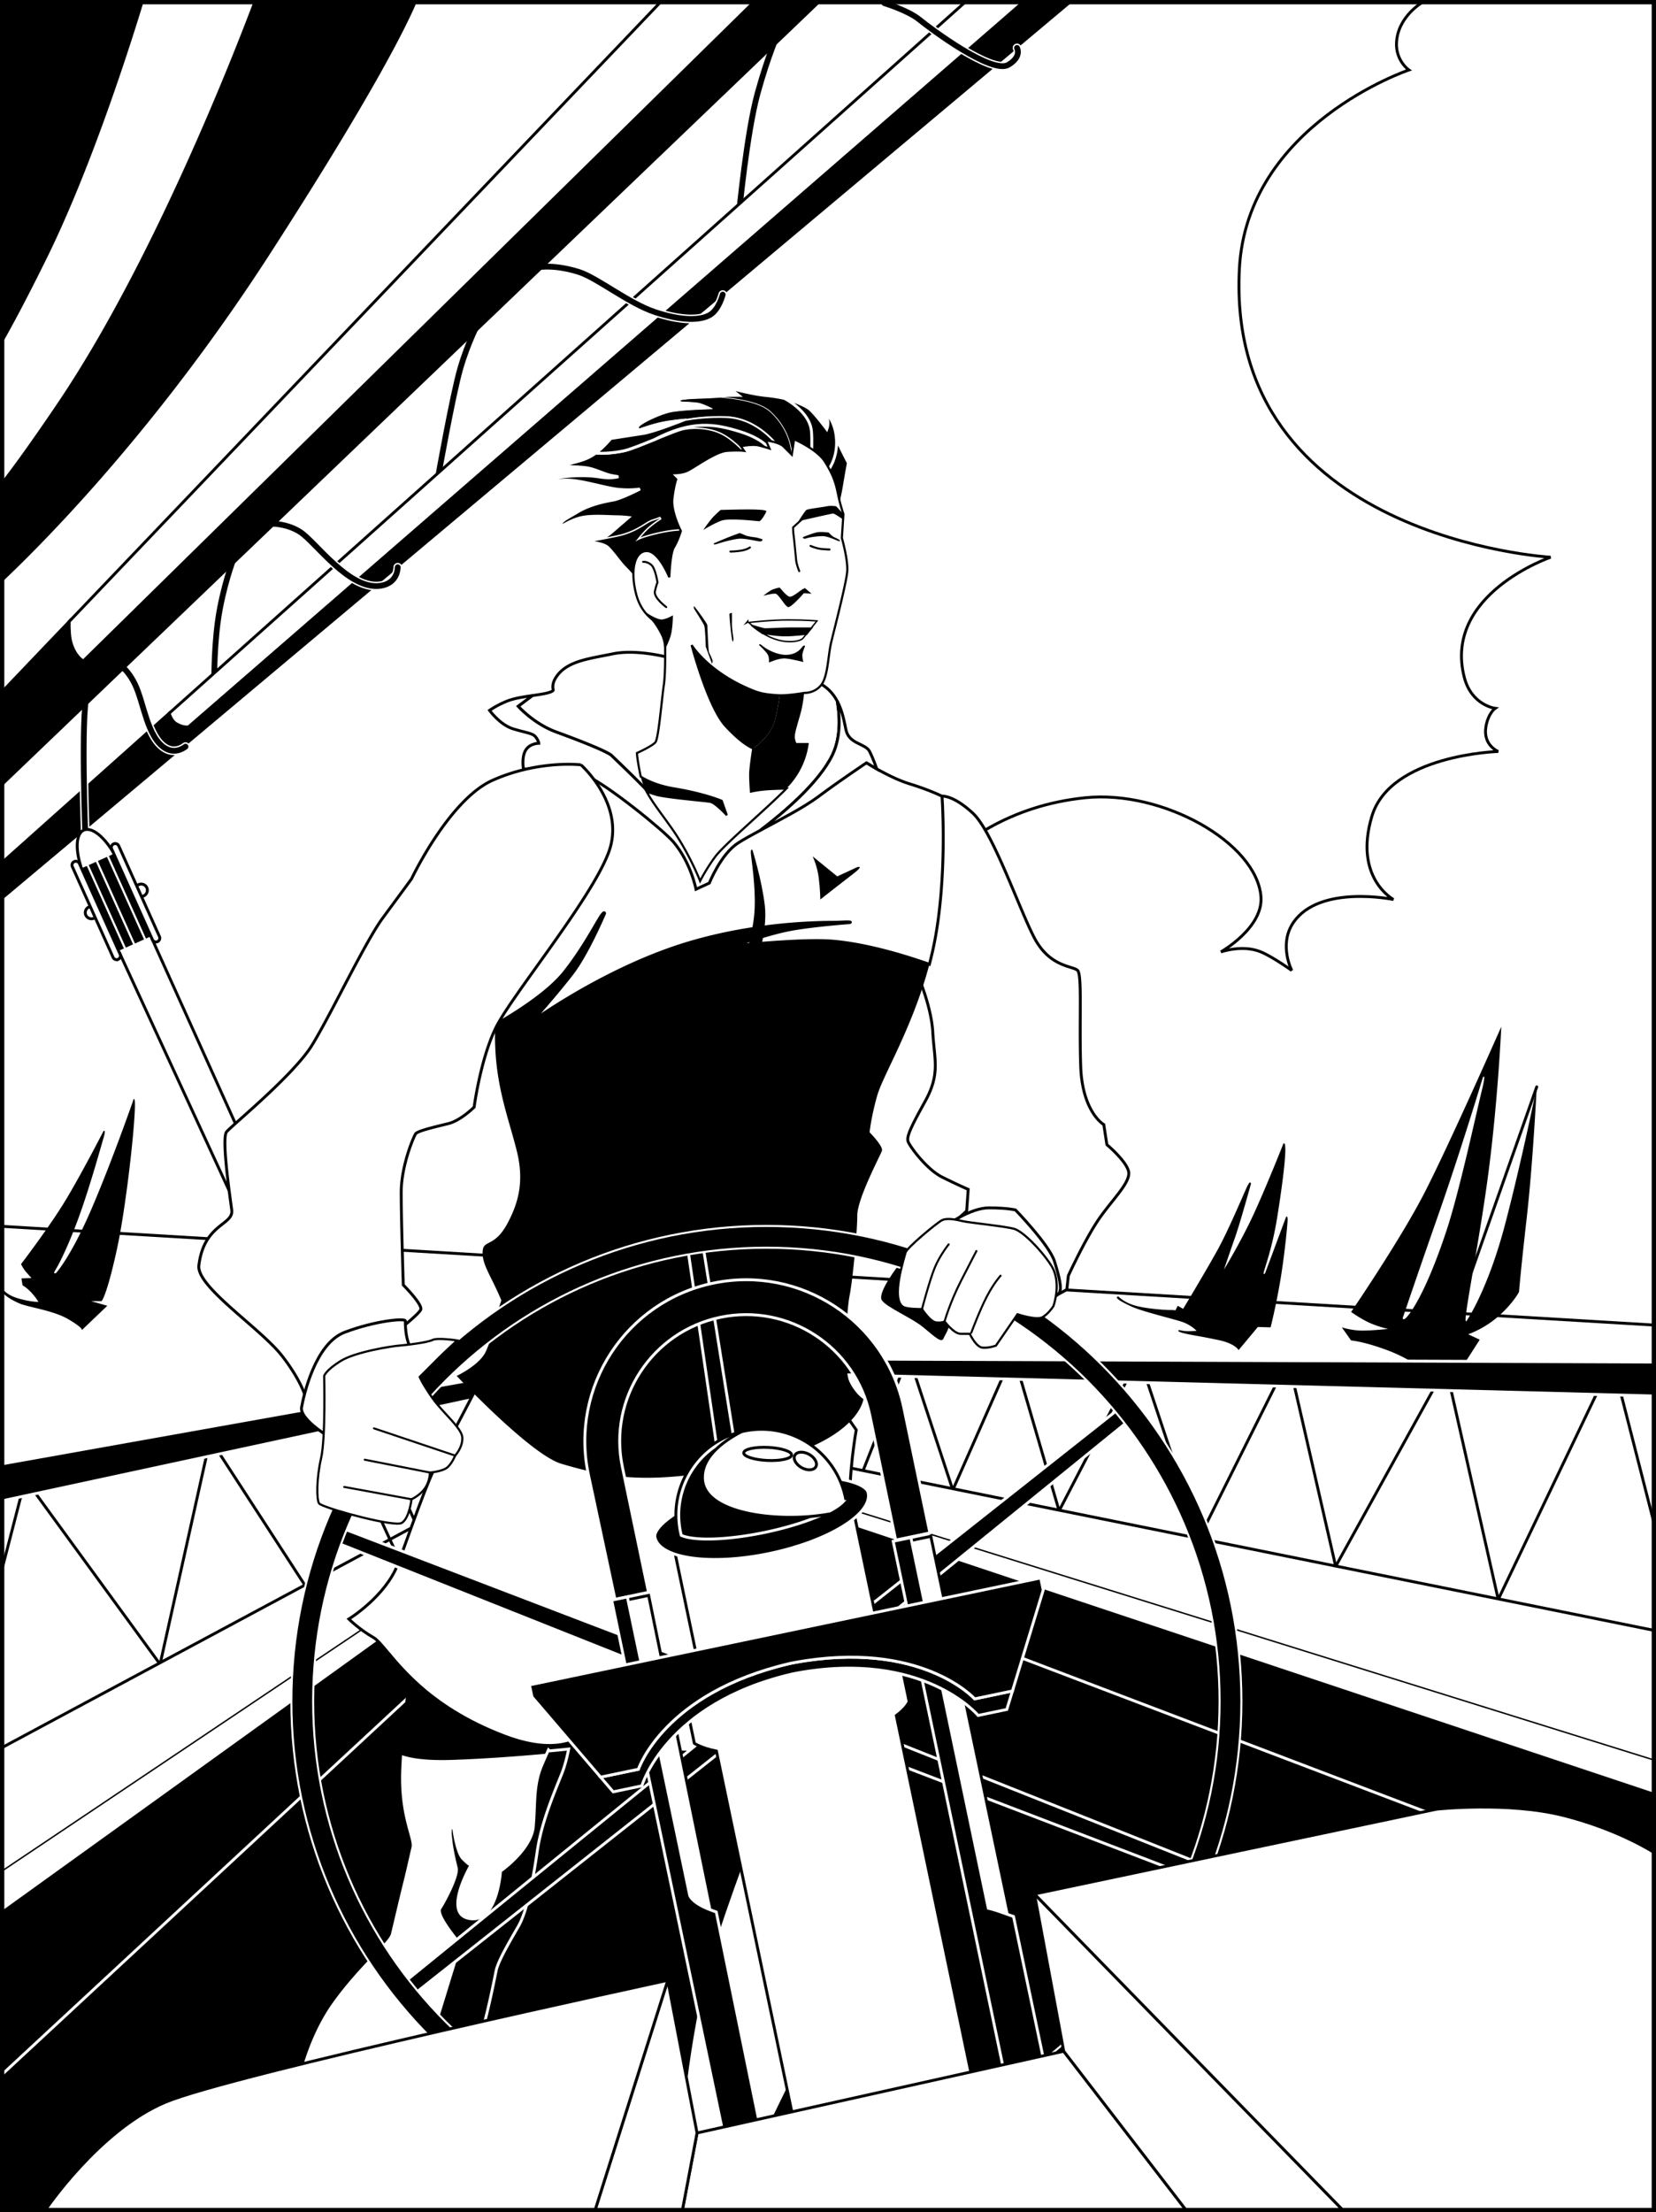 <svg xmlns="http://www.w3.org/2000/svg" width="574.645" height="767.113"><rect width="100%" height="100%" fill="#808080" stroke="none"/><path fill="#fff" d="M573.895 468.031V.75H.75v467.281h573.145"/><path fill="none" stroke="#000" stroke-linecap="round" stroke-width="2" d="M256.488 73.637s2.676-27.801 6.418-41.344c3.742-13.543 7.13-20.852 7.13-20.852M152.055 165.242s4.992-28.16 7.664-37.426c2.672-9.27 6.594-16.574 6.594-16.574m-91.961 124.93s-.176-13.902 1.96-25.129c2.141-11.227 5.348-18.89 5.348-18.89"/><path d="M355.023.75 65.441 252.031s-1.601 0-4.277-1.066c-1.203-.485-1.973-2.055-2.453-3.63L.75 299.083v12.297L371.262.75h-16.239"/><path fill="none" stroke="#000" d="M355.023.75 65.441 252.031s-1.601 0-4.277-1.066c-1.203-.485-1.973-2.055-2.453-3.63L.75 299.083v12.297L371.262.75Zm0 0"/><path fill="#fff" d="M61.164 250.965c2.586 1.512 4.277 1.066 4.277 1.066L355.023.75h-20.117L58.711 247.336c.48 1.574 1.332 2.973 2.453 3.629"/><path fill="none" stroke="#000" d="M61.164 250.965c2.586 1.512 4.277 1.066 4.277 1.066L355.023.75h-20.117L58.711 247.336c.48 1.574 1.332 2.973 2.453 3.629zm0 0"/><path fill="none" stroke="#fff" stroke-linecap="round" stroke-width="3" d="M29.621 289.992s-1.605-41.699.535-49.187c2.137-7.485 9.621-11.227 9.621-11.227s3.743 1.07 6.953 7.485c3.208 6.414 4.278 18.71 10.692 22.457 3.723 2.171 6.95-.625 6.95-.625"/><path fill="none" stroke="#000" stroke-linecap="round" stroke-width="2" d="M29.621 289.992s-1.605-41.699.535-49.187c2.137-7.485 9.621-11.227 9.621-11.227s3.743 1.07 6.953 7.485c3.208 6.414 4.278 18.71 10.692 22.457 3.723 2.171 6.95-.625 6.95-.625"/><path fill="none" stroke="#fff" stroke-linecap="round" stroke-width="3" d="M306.887 1.621s8.234 1.977 12.156 5.184c3.922 3.21 25.18 19.035 30.832 15.683 4.813-2.851 3.031-5.879 3.031-5.879"/><path fill="none" stroke="#000" stroke-linecap="round" stroke-width="2" d="M306.902 1.11s8.22 2.488 12.141 5.695c3.922 3.21 25.18 19.035 30.832 15.683 4.812-2.851 3.031-5.879 3.031-5.879"/><path fill="none" stroke="#fff" stroke-linecap="round" stroke-width="3" d="M250.79 102.152s-1.267 5.047-4.278 6.95c-3.387 2.14-10.16 2.14-19.25-.891-9.09-3.027-20.086-11.918-26.375-13.898-9.625-3.032-15.328-1.426-15.328-1.426"/><path fill="none" stroke="#000" stroke-linecap="round" stroke-width="2" d="M250.79 102.152s-1.267 5.047-4.278 6.95c-3.387 2.14-10.16 2.14-19.25-.891-9.09-3.027-20.086-11.918-26.375-13.898-9.625-3.032-15.328-1.426-15.328-1.426"/><path fill="none" stroke="#fff" stroke-linecap="round" stroke-width="3" d="M91.906 181.594s6.684-.668 12.164 2.804c5.48 3.477 17.11 20.454 28.07 18.715 6.02-.957 5.88-6.418 5.88-6.418"/><path fill="none" stroke="#000" stroke-linecap="round" stroke-width="2" d="M91.906 181.594s6.684-.668 12.164 2.804c5.48 3.477 17.11 20.454 28.07 18.715 6.02-.957 5.88-6.418 5.88-6.418"/><path fill="#fff" d="M49.785.75A861.837 861.837 0 0 1 38.2 35.938C32.141 53.055 24.492 72.792 16.254 89.5 9.454 103.293 4.398 112.723.75 119.117v47.68c4.086-5.25 10.184-13.64 19.246-27.04 12.66-18.726 24.61-40.898 34.91-62.14C71.422 43.567 83.703 11.926 87.914.75H49.785m94.793 0c-3.625 8.555-15.164 31.934-50.8 87.145a668.547 668.547 0 0 1-13.895 20.683C45.87 157.25 13.969 189.32.75 201.793v42.754l116.902-119.254L224.52 16.27 239.305.75h-94.727"/><path d="M33.344.75H.75v118.367c3.648-6.394 8.703-15.824 15.504-29.617 8.238-16.707 15.887-36.445 21.945-53.563A861.837 861.837 0 0 0 49.785.75H33.344m54.57 0c-4.21 11.176-16.492 42.816-33.008 76.867-10.3 21.242-22.25 43.414-34.91 62.14-9.062 13.4-15.16 21.79-19.246 27.04v34.996c13.219-12.473 45.121-44.543 79.133-93.215a668.547 668.547 0 0 0 13.894-20.683C129.414 32.684 140.953 9.305 144.578.75H87.914m173.633 0L28.907 229.223s-2.852-1.426-4.278-6.418c-.527-1.848-.664-4.575-.625-7.278L.75 239.867v32.082L284.07.75h-22.523"/><path fill="none" stroke="#000" d="M261.547.75 28.907 229.223s-2.852-1.426-4.278-6.418c-.527-1.848-.664-4.575-.625-7.278L.75 239.867v32.082L284.07.75Zm0 0"/><path fill="#fff" d="M24.629 222.805c1.426 4.992 4.277 6.418 4.277 6.418L261.546.75H229.18L24.004 215.527c-.04 2.703.098 5.43.625 7.278"/><path fill="none" stroke="#000" d="M24.629 222.805c1.426 4.992 4.277 6.418 4.277 6.418L261.546.75H229.18L24.004 215.527c-.04 2.703.098 5.43.625 7.278zm0 0"/><path fill="#fff" d="M41.582 315.387c3.195-1.453 2.977-8.793-.484-16.395-3.457-7.597-8.852-12.586-12.043-11.129-3.196 1.453-2.977 8.793.484 16.395 3.457 7.601 8.852 12.582 12.043 11.129"/><path fill="none" stroke="#000" d="M41.582 315.387c3.195-1.453 2.977-8.793-.484-16.395-3.457-7.597-8.852-12.586-12.043-11.129-3.196 1.453-2.977 8.793.484 16.395 3.457 7.601 8.852 12.582 12.043 11.129zm0 0"/><path fill="#fff" d="M493.695.75s-8.55 4.809-9.086 13.898c-.379 6.407 4.278 9.625 4.278 9.625s-56.239 18.899-58.813 68.97c-4.812 93.562 107.996 99.98 107.996 99.98s-37.422 12.832-29.937 41.699c2.508 9.672 10.691 10.695 10.691 10.695s-2.422 1.7-3.207 6.414c-1.07 6.418 4.278 8.555 4.278 8.555s-37.426 1.07-43.84 22.457c-6.418 21.387 7.484 28.871 7.484 28.871s-25.664-5.348-34.754 8.02c-5.172 7.605-.535 16.574-.535 16.574s-6.625-4.723-10.691-6.418c-6.414-2.672-13.903 0-13.903 0s14.832-8.383 13.903-19.246c-1.606-18.711-34.164-36.95-60.95-34.219-52.398 5.348-70.578 51.328-70.578 51.328l-44.906 140.078h312.77V.75h-80.2"/><path fill="none" stroke="#000" d="M493.695.75s-8.55 4.809-9.086 13.898c-.379 6.407 4.278 9.625 4.278 9.625s-56.239 18.899-58.813 68.97c-4.812 93.562 107.996 99.98 107.996 99.98s-37.422 12.832-29.937 41.699c2.508 9.672 10.691 10.695 10.691 10.695s-2.422 1.7-3.207 6.414c-1.07 6.418 4.278 8.555 4.278 8.555s-37.426 1.07-43.84 22.457c-6.418 21.387 7.484 28.871 7.484 28.871s-25.664-5.348-34.754 8.02c-5.172 7.605-.535 16.574-.535 16.574s-6.625-4.723-10.691-6.418c-6.414-2.672-13.903 0-13.903 0s14.832-8.383 13.903-19.246c-1.606-18.711-34.164-36.95-60.95-34.219-52.398 5.348-70.578 51.328-70.578 51.328l-44.906 140.078h312.77V.75Zm0 0"/><path fill="#fff" d="m.75 425.258 573.145 34.219v168.949H.75V425.258"/><path fill="none" stroke="#000" d="m.75 425.258 573.145 34.219v168.949H.75Zm0 0"/><path d="M7.297 438.355s10.027-13.097 15.64-22.453c5.614-9.355 12.965-23.66 12.965-23.66s.996-.949.043 2.29c-1.507 5.136-5.3 18.78-9.132 28.988-3.551 9.472-6.426 15.02-7.653 16.98-.953 1.523.3.934.3.934s5.216-5.618 12.567-22.86c7.352-17.242 14.301-37.293 14.301-37.293s.488-1.054.488 1.809c0 7.96-3.168 35.957-6.234 50.055-3.61 16.574-5.348 18.042-5.348 18.042h-3.609l5.613 1.606-8.82 8.422s.535-.668-4.68-3.742c-5.21-3.078-13.957-4.176-16.972-5.485C1.82 449.852.75 447.98.75 447.98v-1.335s.934 2.136 5.21 3.472c4.278 1.34 7.353 1.34 7.353 1.34s-.668-1.34-2.407-3.207c-1.734-1.871-3.074-2.54-3.074-2.54l-.398-2.405 3.472-.133s-1.203-1.34-2.004-2.277c-.8-.934-1.605-2.54-1.605-2.54m403.262 15.505s7.753-12.829 12.027-20.583c3.355-6.074 7.96-16.867 9.887-21.195 1.527-3.434 1.609-1.527 1.609-1.527s-3.742 13.5-5.344 18.047a1291.829 1291.829 0 0 0-4.011 11.625s6.015-9.754 10.691-20.047c4.68-10.293 9.894-23.528 9.894-23.528s.704-1.168.704 2.078c0 4.442-1.43 14.793-2.844 23.586-1.445 8.989-3.64 15.52-4.402 17.993-.766 2.48.261 1.125.261 1.125l7.215-19.383s.723-1.004.531 1.664c-.27 3.765-1.28 13.21-2.535 20.523-1.605 9.36-3.34 16.04-3.34 16.04l-4.414-.133-6.68 8.02s-1.203-2.274-6.953-3.478c-5.746-1.203-6.562-1.257-9.757-1.87-5.993-1.145-3.875-1.602-3.875-1.602s1.468.398 3.074.398c1.605 0 2.941-.133 2.941-.133s-1.875-2.003-4.949-3.074c-3.074-1.066-13.656-3.531-17.64-5.347-7.477-3.407-4.544-3.473-4.544-3.473s2.004 2.137 6.012 3.207c4.012 1.066 10.16 1.473 11.899 1.473 1.734 0 1.87.129 1.87.129l.802-1.602 1.87 1.066"/><path fill="none" stroke="#000" stroke-linecap="round" d="m533.262 376.875-24.328 68.969"/><path d="M497.707 477.387s-7.484-5.88-16.043-9.09c-8.55-3.207-12.828-3.477-12.828-3.477l-3.211-4.543s2.406.805 5.617 1.07c3.207.266 10.422-.534 10.422-.534s-2.672-.536-5.879-1.872c-3.207-1.336-6.95-4.007-6.95-4.007s16.845-24.594 25.395-41.168c8.555-16.579 26.73-57.743 26.73-57.743s-1.065 24.059-4.273 49.188c-2.937 22.996-8.113 48.172-8.113 52.262 0 1.527.625.132.625.132s7.219-10.695 13.102-33.148c5.883-22.453 10.96-47.582 10.96-47.582s-1.34 26.73-3.476 45.441c-2.137 18.715-2.672 25.664-2.672 25.664s-1.875 3.743-6.953 8.286c-5.078 4.546-10.691 6.418-10.691 6.418l4.011 1.87-6.687 10.426zm-9.73-20.485c1.828-1.828 7.246-9.793 14.007-30.304 4.414-13.395 9.907-38.926 12.313-48.848 1.527-6.293.25-4.082.25-4.082s-7.754 25.66-14.969 46.242a4093.798 4093.798 0 0 0-12.832 37.16s.086.977 1.23-.168"/><path fill="none" stroke="#000" d="m297.48 515.082 16.04-40.637h3.21l13.899 42.239 18.18-41.168 4.273-1.07 14.438 49.452 25.128-48.382h4.278l19.246 57.742 27.805-55.606 4.273-1.066 15.238 66.562 35.02-63.355 4.277-1.07 17.11 75.922 35.289-73.786 6.414-1.066 12.297 48.117M.75 543.95l8.02-31.009 46.78 64.16 17.376-78.058 33.148 51.059 25.664-61.754"/><path d="m.75 634.844 185.523-115.489h106.93l280.692 81.27v165.738H.75v-131.52"/><path fill="none" stroke="#fff" d="m.75 634.844 185.523-115.489h106.93l280.692 81.27v165.738H.75Zm0 0"/><path fill="#fff" d="M170.234 515.082.75 605.972v43.09l169.484-113.64v-20.34"/><path fill="none" stroke="#000" d="M170.234 515.082.75 605.972v43.09l169.484-113.64Zm0 0"/><path d="M.75 719.316 170.234 562.13v-22.117L.75 661.922v57.394"/><path fill="none" stroke="#fff" d="M.75 719.316 170.234 562.13v-22.117L.75 661.922Zm0 0"/><path fill="#fff" d="M.75 649.063v12.859l169.484-121.91v-4.59L.75 649.062"/><path d="m281.441 547.156 292.454 111.207v-37.246l-288.836-96.273-3.618 22.312"/><path fill="none" stroke="#fff" d="m281.441 547.156 292.454 111.207v-37.246l-288.836-96.273Zm0 0"/><path fill="#fff" d="m573.895 565.336-286.04-57.742-2.125 13.101 288.165 89.86v-45.22"/><path fill="none" stroke="#000" d="m573.895 565.336-286.04-57.742-2.125 13.101 288.165 89.86zm0 0"/><path fill="#fff" d="m285.73 520.695-.671 4.149 288.836 96.273v-10.562l-288.165-89.86"/><path d="m286.785 471.238 287.11 1.07v11.762l-286.04-7.484-1.07-5.348"/><path fill="none" stroke="#fff" d="m286.785 471.238 287.11 1.07v11.762l-286.04-7.484zm0 0"/><path d="m.75 507.594 173.762-31.008V483L.75 520.426v-12.832"/><path fill="none" stroke="#fff" d="m.75 507.594 173.762-31.008V483L.75 520.426Zm0 0"/><path fill="none" stroke="#000" d="m40.527 328.336 108.32 234.86m1.071-22.454L51.73 323.27"/><path fill="#fff" d="M49.871 310.652a2.139 2.139 0 1 0-1.754-3.902l-17.308 7.781a2.14 2.14 0 0 0 1.753 3.903l17.31-7.782"/><path fill="none" stroke="#000" d="M49.871 310.652a2.139 2.139 0 1 0-1.754-3.902l-17.308 7.781a2.14 2.14 0 0 0 1.753 3.903zm0 0"/><path d="m28.145 300.781 13.152 29.262 2.191-.988-13.152-29.258-2.191.984"/><path fill="none" stroke="#fff" stroke-width=".7" d="m28.145 300.781 13.152 29.262 2.191-.988-13.152-29.258zm0 0"/><path d="m39.36 295.742-2.07.93 13.148 29.262 2.074-.934-13.153-29.258"/><path fill="none" stroke="#fff" stroke-width=".7" d="m39.36 295.742-2.07.93 13.148 29.262 2.074-.934Zm0 0"/><path d="m30.336 299.797 13.152 29.258 3.172-1.422-13.152-29.258-3.172 1.422"/><path fill="none" stroke="#fff" stroke-width=".7" d="m30.336 299.797 13.152 29.258 3.172-1.422-13.152-29.258Zm0 0"/><path d="m37.29 296.672-3.782 1.703 13.152 29.258 3.778-1.7-13.149-29.261"/><path fill="none" stroke="#fff" stroke-width=".7" d="m37.29 296.672-3.782 1.703 13.152 29.258 3.778-1.7zm0 0"/><path fill="#fff" d="M41.008 332.66c.672-.3.972-1.09.672-1.765L27.54 299.44a1.34 1.34 0 0 0-1.767-.671 1.338 1.338 0 0 0-.671 1.765l14.14 31.457a1.333 1.333 0 0 0 1.766.668"/><path fill="none" stroke="#000" d="M41.008 332.66c.672-.3.972-1.09.672-1.765L27.54 299.44a1.34 1.34 0 0 0-1.767-.671 1.338 1.338 0 0 0-.671 1.765l14.14 31.457a1.333 1.333 0 0 0 1.766.668zm0 0"/><path fill="#fff" d="M54.664 326.523c.672-.3.973-1.093.668-1.765l-14.137-31.453a1.336 1.336 0 1 0-2.438 1.098l14.138 31.452a1.337 1.337 0 0 0 1.77.668"/><path fill="none" stroke="#000" d="M54.664 326.523c.672-.3.973-1.093.668-1.765l-14.137-31.453a1.336 1.336 0 1 0-2.438 1.098l14.138 31.452a1.337 1.337 0 0 0 1.77.668zm0 0"/><path d="M156.688 609.89c14.878-.48 31.035-1.925 40.015-2.824 1.02-4.976 1.332-9.293 1.332-9.293L142.43 574.25s-2.282 18.27-3.274 33.863c3.16 1.168 8.496 2.07 17.531 1.778"/><path fill="#fff" d="M153.125 661.93c1.426-2.137 6.414-11.407 5.703-14.258-.715-2.852-1.426-6.059-1.781-8.91-.36-2.852 0-3.918 0-3.918s1.066 7.84 3.207 9.976c2.137 2.14 2.496 2.14 2.496 2.14s-10.34 17.821.71 18.892c9.638.933 10.692-16.75 10.692-16.75s10.696-7.489 11.407-15.684c.714-8.2 0-14.262 2.851-21.031a223.66 223.66 0 0 1 2.074-4.727c-9.207.848-21.906 1.848-33.796 2.23-9.036.294-14.372-.609-17.532-1.777a286.477 286.477 0 0 0-.289 5.344c-.715 16.395 4.278 24.234 3.563 27.09-.711 2.848-1.426 6.414-2.848 12.113-1.43 5.703-3.566 14.973-4.277 17.824-.715 2.852-10.696 10.692-19.965 23.528-9.266 12.828-12.117 28.511-12.117 28.511s26.3-4.332 44.859-8.918l12.172-39.554s-8.555-9.985-7.129-12.121"/><path fill="none" stroke="#000" stroke-width=".75" d="M153.125 661.93c1.426-2.137 6.414-11.407 5.703-14.258-.715-2.852-1.426-6.059-1.781-8.91-.36-2.852 0-3.918 0-3.918s1.066 7.84 3.207 9.976c2.137 2.14 2.496 2.14 2.496 2.14s-10.34 17.821.71 18.892c9.638.933 10.692-16.75 10.692-16.75s10.696-7.489 11.407-15.684c.714-8.2 0-14.262 2.851-21.031a217.31 217.31 0 0 1 2.074-4.727c-9.207.848-21.906 1.848-33.796 2.23-9.036.294-14.372-.609-17.532-1.777a286.563 286.563 0 0 0-.289 5.344c-.715 16.395 4.278 24.234 3.563 27.09-.711 2.848-1.426 6.414-2.848 12.113-1.43 5.703-3.566 14.973-4.277 17.824-.715 2.852-10.696 10.692-19.965 23.528-9.266 12.828-12.117 28.511-12.117 28.511s26.3-4.332 44.859-8.918l12.172-39.554s-8.555-9.985-7.129-12.121zm0 0"/><path fill="none" stroke="#fff" stroke-width="2" d="M165.957 706.84c2.137-5.703 4.988-19.957 5.703-23.524.711-3.562 4.988-10.691 7.84-15.683 2.852-4.992 4.992-15.684 6.418-25.66 1.422-9.985 5.703-19.961 8.555-27.09.976-2.445 1.695-5.219 2.23-7.817-1.805.184-3.906.383-6.219.594a217.31 217.31 0 0 0-2.074 4.727c-2.851 6.77-2.137 12.832-2.851 21.031-.711 8.195-11.407 15.684-11.407 15.684s-1.054 17.683-10.691 16.75c-11.05-1.07-.711-18.891-.711-18.891s-.36 0-2.496-2.14c-2.14-2.137-3.207-9.977-3.207-9.977s-.313-1.942-.313 1.113c0 0 .211 2 .313 2.805.355 2.851 1.066 6.058 1.781 8.91.711 2.851-4.277 12.121-5.703 14.258-1.426 2.136 7.129 12.12 7.129 12.12l-12.172 39.555c9.61-2.375 17.145-4.82 17.875-6.765zm0 0"/><path d="M165.957 706.84c2.137-5.703 4.988-19.957 5.703-23.524.711-3.562 4.988-10.691 7.84-15.683 2.852-4.992 4.992-15.684 6.418-25.66 1.422-9.985 5.703-19.961 8.555-27.09.976-2.446 1.695-5.219 2.23-7.817-1.805.184-3.906.383-6.219.594a217.265 217.265 0 0 0-2.074 4.727c-2.851 6.77-2.137 12.832-2.851 21.031-.711 8.195-11.407 15.684-11.407 15.684s-1.054 17.683-10.691 16.75c-11.05-1.07-.711-18.891-.711-18.891s-.36 0-2.496-2.14c-2.14-2.137-3.207-9.977-3.207-9.977s-.313-1.942-.313 1.113c0 0 .211 2 .313 2.805.355 2.851 1.066 6.058 1.781 8.91.711 2.851-4.277 12.121-5.703 14.258-1.426 2.136 7.129 12.12 7.129 12.12l-12.172 39.555c9.61-2.375 17.145-4.82 17.875-6.765"/><path fill="#fff" d="M294.984 524.348c-.71-12.832 2.137-28.516 2.137-28.516l-4.988-7.125-101.153-8.05-24.312-1.934s-9.98 19.25-14.258 27.09c-4.273 7.84-9.98 24.953-14.258 36.359-4.273 11.402-17.105 19.246-17.105 19.246s3.562 3.562 8.555 6.414c.722.414 1.527 1.184 2.46 2.215 5.512 6.082 15.739 21.644 43.16 32.004 21.184 8.004 28.516-1.426 28.516-1.426l14.969 6.414s.715 0 26.379.715c25.66.71 56.316-12.117 56.316-12.117s-5.703-58.457-6.418-71.29"/><path fill="none" stroke="#000" d="M294.984 524.348c-.71-12.832 2.137-28.516 2.137-28.516l-4.988-7.125-101.153-8.05-24.312-1.934s-9.98 19.25-14.258 27.09c-4.273 7.84-9.98 24.953-14.258 36.359-4.273 11.402-17.105 19.246-17.105 19.246s3.562 3.562 8.555 6.414c.722.414 1.527 1.184 2.46 2.215 5.512 6.082 15.739 21.644 43.16 32.004 21.184 8.004 28.516-1.426 28.516-1.426l14.969 6.414s.715 0 26.379.715c25.66.71 56.316-12.117 56.316-12.117s-5.703-58.457-6.418-71.29zm0 0"/><path fill="#fff" d="M391.578 406.012c-1.066-3.742-7.484-9.09-7.484-9.09l-1.07-6.95s-7.485-4.277-8.02-20.316c-.531-16.039.535-31.547-1.067-33.148-.355-.356-1.023-.606-1.902-.887-2.578-.828-7-1.953-10.808-6.824a23.56 23.56 0 0 1-2.262-3.516c-5.348-10.16-14.434-36.89-21.387-43.308-6.95-6.414-10.691-5.88-10.691-5.88l-3.817 25.368-5.273 35.047s5.348 11.762 5.883 21.387c.53 9.62 2.672 14.433-2.676 24.058-5.348 9.621-6.418 12.297-5.883 13.899.535 1.605 6.418 9.625 11.766 12.296 5.347 2.672 9.09 4.282 9.09 4.282l-.536 7.48-5.882 5.348.75.543 34.003 24.586 5.883-3.207.532-4.813s5.882-12.832 10.691-19.781c4.816-6.95 11.23-12.832 10.16-16.574"/><path fill="none" stroke="#000" d="M391.578 406.012c-1.066-3.742-7.484-9.09-7.484-9.09l-1.07-6.95s-7.485-4.277-8.02-20.316c-.531-16.039.535-31.547-1.067-33.148-.355-.356-1.023-.606-1.902-.887-2.578-.828-7-1.953-10.808-6.824a23.56 23.56 0 0 1-2.262-3.516c-5.348-10.16-14.434-36.89-21.387-43.308-6.95-6.414-10.691-5.88-10.691-5.88l-3.817 25.368-5.273 35.047s5.348 11.762 5.883 21.387c.53 9.62 2.672 14.433-2.676 24.058-5.348 9.621-6.418 12.297-5.883 13.899.535 1.605 6.418 9.625 11.766 12.296 5.347 2.672 9.09 4.282 9.09 4.282l-.536 7.48-5.882 5.348.75.543 34.003 24.586 5.883-3.207.532-4.813s5.882-12.832 10.691-19.781c4.816-6.95 11.23-12.832 10.16-16.574zm0 0"/><path fill="#fff" d="M328.488 424.902s8.2-6.058 14.617-6.058c6.415 0 9.266.715 9.266.715s11.766 12.117 13.543 17.82c1.781 5.703 2.496 9.266 1.781 10.691-.71 1.426-3.382 2.317-3.382 2.317l-35.825-25.485"/><path fill="none" stroke="#000" d="M328.488 424.902s8.2-6.058 14.617-6.058c6.415 0 9.266.715 9.266.715s11.766 12.117 13.543 17.82c1.781 5.703 2.496 9.266 1.781 10.691-.71 1.426-3.382 2.317-3.382 2.317zm0 0"/><path d="M310.52 365.965c3.882-8.281 8.69-19.106 11.98-31.578a201.134 201.134 0 0 0-9.438-3.07 1.37 1.37 0 0 1-.117-.032c-.8-.238-1.62-.476-2.457-.71-.125-.032-.246-.067-.37-.102-1.794-.5-3.645-.985-5.54-1.442a30.571 30.571 0 0 0-.582-.136c-.742-.176-1.484-.344-2.234-.508a126.103 126.103 0 0 0-3.473-.715c-.027-.004-.055-.012-.086-.016-.93-.175-1.863-.336-2.793-.488-.27-.043-.535-.082-.804-.125a98.396 98.396 0 0 0-2.079-.293c-.277-.035-.554-.074-.832-.11a85.458 85.458 0 0 0-2.77-.292 47.14 47.14 0 0 0-1.019-.074c-.066-.004-.136-.004-.207-.008-.289-.016-.582-.036-.886-.047-.07 0-.145-.004-.215-.004a36.1 36.1 0 0 0-.934-.032l-.672-.011c-.176-.004-.344-.008-.523-.008-.016 0-.031-.004-.047-.004v.004c-11.504-.11-29.715 1.789-29.715 1.789s10.695-3.742 18.18-5.348c7.484-1.601 21.922-2.672 21.922-2.672s-26.735-1.601-55.606 6.95c-28.87 8.554-54.535 27.269-54.535 27.269s8.555-9.625 13.902-16.578c5.348-6.95 11.227-20.848 11.227-20.848s.05-1.648-2.695 3.16c-2.278 3.98-6.25 10.88-11.207 17.157-5.852 7.414-17.961 14.82-24.082 18.285-.063 2.39-.067 4.867.023 7.379.535 14.968 4.812 25.66 7.484 36.351 2.676 10.696.508 18.168-3.207 25.13-4.277 8.023-8.02 5.882-8.554 9.089-.536 3.207 1.07 6.414 3.21 10.695 2.137 4.278 3.208 6.95 3.208 6.95l-.102.304-2.04 6.114s-.253 4.582-3.206 11.222c-2.137 4.817-10.156 8.555-10.156 8.555s25.644 27.328 36.355 30.476c7.738 2.278 14.606 3.965 22.703 4.586 10.926.836 24.09-.285 44.66-4.586 35.825-7.484 37.426-22.453 37.426-22.453s-2.023-1.215-3.957-4.347c-.289-.473-.578-.98-.851-1.536-.41-.812-.7-2.207-.899-3.972-.836-7.496.031-21.64.899-25.969 1.066-5.344 2.671-21.922 2.671-27.8 0-5.88 8.02-20.852 8.551-22.458.211-.62-.39-1.726-1.199-2.847-1.277-1.766-3.074-3.567-3.074-3.567s.531-5.344 2.672-12.832c.847-2.969 3.215-7.71 6.09-13.847"/><path fill="#fff" d="M293.922 319.652c-.965-.03-2.871.16-4.77.164-.164.215-.324.434-.488.653a299.59 299.59 0 0 1 6.145-.535s1.242-.344-.887-.282"/><path fill="#fff" d="M327.059 279.176c-.094-1.965-.172-3.082-.172-3.082s-4.278-2.14-11.23-4.278c-6.95-2.14-14.97-7.308-14.97-7.308l-111.207-1.781-15.503 71.105s-1.852 9.637-2.165 21.496c6.122-3.465 18.231-10.871 24.083-18.285 5.882-7.45 9.855-14.848 11.96-18.293 1.895-3.215 1.942-2.023 1.942-2.023s-5.879 13.898-11.227 20.847c-5.347 6.953-13.902 16.578-13.902 16.578s25.664-18.715 54.535-27.27c20.86-6.179 40.602-7.058 49.95-7.066 1.956-.004 3.96-.175 4.921-.14 1.703 0 .735.258.735.258s-2.594.191-6.145.535c-4.836.465-11.46 1.21-15.777 2.136-7.485 1.606-18.18 5.348-18.18 5.348s18.215-1.898 29.715-1.793c1.668.02 3.195.078 4.504.188 8.133.699 16.855 2.808 24.136 4.968a199.643 199.643 0 0 1 9.438 3.07 129.39 129.39 0 0 0 1.18-4.827c.957-4.309 1.672-8.786 2.199-13.235 1.867-15.582 1.473-30.808 1.18-37.148"/><path fill="none" stroke="#000" d="M327.059 279.176c-.094-1.965-.172-3.082-.172-3.082s-4.278-2.14-11.23-4.278c-6.95-2.14-14.97-7.308-14.97-7.308l-111.207-1.781-15.503 71.105s-1.852 9.637-2.165 21.496c6.122-3.465 18.231-10.871 24.083-18.285 5.882-7.45 9.855-14.848 11.96-18.293 1.895-3.215 1.942-2.023 1.942-2.023s-5.879 13.898-11.227 20.847c-5.347 6.953-13.902 16.578-13.902 16.578s25.664-18.714 54.535-27.27c20.86-6.179 40.602-7.058 49.95-7.066 1.956-.004 3.96-.175 4.921-.14 1.703 0 .735.258.735.258s-2.594.191-6.145.535c-4.836.465-11.46 1.21-15.777 2.136-7.485 1.606-18.18 5.348-18.18 5.348s18.215-1.898 29.715-1.793c1.668.02 3.195.078 4.504.188 8.133.699 16.855 2.808 24.136 4.968a199.63 199.63 0 0 1 9.438 3.07 129.39 129.39 0 0 0 1.18-4.827c.957-4.309 1.672-8.786 2.199-13.235 1.867-15.582 1.473-30.808 1.18-37.148zm0 0"/><path d="M281.977 296.941s1.601 3.211 2.136 7.489c.535 4.277.535 7.484.535 7.484s7.45-5.879 11.454-8.93c4.007-3.054 1.378-2.297 1.378-2.297l-6.949 3.208-8.554-6.954m-20.852-2.136s-.863-1.028-.484 2c.511 4.082 1.836 13.636 1.02 20.988-1.071 9.625-5.349 21.922-5.349 21.922l5.88-4.813s4.28-11.761 3.21-20.851c-1.07-9.086-4.277-19.246-4.277-19.246m50.613 144s-7.488 9.625-5.707 12.117c1.785 2.496 10.34 6.058 14.262 9.265 3.918 3.208 6.414 5.704 7.125 3.922.715-1.78 3.21-4.632 1.43-8.199-1.782-3.562-17.11-17.105-17.11-17.105"/><path fill="#fff" d="M288.926 261.656c3.039-6.402 2.422-13.988 1.62-18.5-1.452-2.726-3.683-5.222-7.323-6.804-5.77-2.512-28.489-5.547-41.438-7.13-1.5 20.637-4.824 60.75-7.75 55.958-3.922-6.414-20.316-21.742-21.742-23.168-1.426-1.426-11.406-5.344-19.246-8.196-7.844-2.851-13.192-8.914-13.192-8.914l4.954-3.715c-3.082.45-6.336.918-8.872 1.934-3.566 1.426-6.062 3.211-6.062 3.211s3.566 4.988 8.2 6.414c4.632 1.426 6.773 1.426 7.843 2.852 1.066 1.425 1.066 2.136 1.066 2.136s-3.207 0-4.632 2.496c-1.426 2.497-.711 6.415-.711 6.415s15.324-.352 22.097 2.496c6.774 2.851 26.418 18.668 29.942 22.812 6.058 7.129 7.84 16.395 7.84 16.395l4.632-2.137s3.922-9.98 9.98-13.902c1.903-1.23 4.65-2.743 7.743-4.403 7.488-5.668 20.363-16.383 25.05-26.25"/><path fill="none" stroke="#000" d="M288.926 261.656c3.039-6.402 2.422-13.988 1.62-18.5-1.452-2.726-3.683-5.222-7.323-6.804-5.77-2.512-28.489-5.547-41.438-7.13-1.5 20.637-4.824 60.75-7.75 55.958-3.922-6.414-20.316-21.742-21.742-23.168-1.426-1.426-11.406-5.344-19.246-8.196-7.844-2.851-13.192-8.914-13.192-8.914l4.954-3.714c-3.082.449-6.336.917-8.872 1.933-3.566 1.426-6.062 3.211-6.062 3.211s3.566 4.988 8.2 6.414c4.632 1.426 6.773 1.426 7.843 2.852 1.066 1.425 1.066 2.136 1.066 2.136s-3.207 0-4.632 2.496c-1.426 2.497-.711 6.415-.711 6.415s15.324-.352 22.097 2.496c6.774 2.851 26.418 18.668 29.942 22.812 6.058 7.129 7.84 16.395 7.84 16.395l4.632-2.137s3.922-9.98 9.98-13.902c1.903-1.23 4.65-2.743 7.743-4.403 7.488-5.668 20.363-16.383 25.05-26.25zm0 0"/><path fill="#fff" d="m300.688 264.508 3.562 2.137s-1.066-3.207-2.492-6.06c-1.43-2.85-7.13-2.495-8.195-7.483-.598-2.774-1.2-6.536-3.016-9.946.8 4.512 1.418 12.098-1.621 18.5-4.688 9.867-17.563 20.582-25.051 26.25 6.758-3.629 15.168-7.969 20.059-11.636 7.132-5.348 16.754-11.762 16.754-11.762"/><path fill="none" stroke="#000" d="m300.688 264.508 3.562 2.137s-1.066-3.207-2.492-6.06c-1.43-2.85-7.13-2.495-8.195-7.483-.598-2.774-1.2-6.536-3.016-9.946.8 4.512 1.418 12.098-1.621 18.5-4.688 9.867-17.563 20.582-25.051 26.25 6.758-3.629 15.168-7.969 20.059-11.636 7.132-5.348 16.754-11.762 16.754-11.762zm0 0"/><path fill="#fff" d="M232.61 228.152s-11.407-3.207-19.962-1.425c-8.554 1.78-16.394 2.496-19.96 8.554-1.317 2.235-.711 3.918-.711 3.918s.355.715-3.567 1.426a96.874 96.874 0 0 1-3.601.563l-4.954 3.714s5.348 6.063 13.192 8.914c.168.059.348.13.52.192a328.79 328.79 0 0 1 9.687 3.699c4.5 1.813 8.21 3.477 9.039 4.305 1.426 1.426 17.82 16.754 21.742 23.168 2.438 3.988 5.145-23.106 6.852-44.207.343-4.262.644-8.282.898-11.75a819.99 819.99 0 0 0-9.176-1.07"/><path fill="none" stroke="#000" d="M232.61 228.152s-11.407-3.207-19.962-1.425c-8.554 1.78-16.394 2.496-19.96 8.554-1.317 2.235-.711 3.918-.711 3.918s.355.715-3.567 1.426a96.878 96.878 0 0 1-3.601.563l-4.954 3.714s5.348 6.063 13.192 8.914c.168.059.348.13.52.192a328.801 328.801 0 0 1 9.687 3.699c4.5 1.813 8.21 3.477 9.039 4.305 1.426 1.426 17.82 16.754 21.742 23.168 2.438 3.988 5.145-23.106 6.852-44.207.343-4.262.644-8.282.898-11.75-5.453-.664-9.176-1.07-9.176-1.07zm0 0"/><path d="M291.066 174.91s.668-1.87 1.47-6.683c.8-4.813 1.335-7.618 1.335-7.618s-3.473-6.683-4.41-9.09l-.938-2.406-3.074 13.5 5.617 12.297m-9.492-25.398c-.449-5.399-5.324-8.918-8.46-10.645a58.76 58.76 0 0 0-7.579-1.25c-4.16-.398-10.293-2.004-10.293-2.004l2.54 2.004s-3.313-.098-7.677.133c5.465.453 13.583 1.672 17.168 4.945 7.75 7.086 7.485 15.371 7.485 15.371l1.555 13.887 4.195-3.14c.523-3.973 1.578-13.16 1.066-19.301m-23.39 6.82s-3.743-4.277-8.02-6.285c-4.277-2.004-9.758-2.137-13.234-1.336-3.473.8-16.473 6.785-20.45 7.621-4.203.879-7.507.934-9.746.777-.687.508-1.41.977-2.148 1.36-2.555 1.32-5.23 1.758-6.758 2.308-2.082.375-1.262 1.032-1.262 1.032s5.211 0 7.75.535c2.54.535 5.75 2.14 7.887 2.539 2.137.402 2.406.402 2.406.402s-2.273.8-6.418.133c-4.144-.668-8.55-.535-12.16-.133-2.496.278-5.414.996-6.715 1.735-1.894 1.324-.504 1.074-.504 1.074s3.075-1.739 8.286-1.606c5.214.137 13.234 2.809 17.644 3.207 4.41.403 7.352-.132 7.352-.132s-6.414 3.343-9.489 3.875c-3.074.535-8.156 1.605-12.296 4.144-2.508 1.535-4.54 2.504-5.317 3.438-1.324 2.27-.164 1.507-.164 1.507s3.34-2.27 7.082-3.074c3.742-.8 9.758-.265 11.899-.265 2.136 0 4.277.265 4.277.265s-1.07.938-2.941 2.54c-1.872 1.605-4.278 3.874-5.75 4.413-1.47.532-3.606 1.2-3.606 1.2s.188.023.488.066a306.58 306.58 0 0 0 7.797-1.535c7.086-1.469 10.16-4.813 12.297-5.48 2.14-.669 2.942-1.071 2.942-1.071s-3.208 2.008-5.215 4.012c-1.887 1.886-3.52 4.105-3.703 4.359.19-.227 1.32-1.219 7.046-2.621 6.547-1.606 9.891-1.336 9.891-1.336l5.934 12.672 24.714-18.488-9.796-21.852"/><path fill="none" stroke="#fff" d="M258.184 156.332s-3.743-4.277-8.02-6.285c-4.277-2.004-9.758-2.137-13.234-1.336-3.473.8-16.473 6.785-20.45 7.621-4.203.879-7.507.934-9.746.777-.687.508-1.41.977-2.148 1.36-2.555 1.32-5.23 1.758-6.758 2.308-2.082.375-1.262 1.032-1.262 1.032s5.211 0 7.75.535c2.54.535 5.75 2.14 7.887 2.539 2.137.402 2.406.402 2.406.402s-2.273.8-6.418.133c-4.144-.668-8.55-.535-12.16-.133-2.496.278-5.414.996-6.715 1.735-1.894 1.324-.504 1.074-.504 1.074s3.075-1.739 8.286-1.606c5.214.137 13.234 2.809 17.644 3.207 4.41.403 7.352-.132 7.352-.132s-6.414 3.343-9.489 3.875c-3.074.535-8.156 1.605-12.296 4.144-2.508 1.535-4.54 2.504-5.317 3.438-1.324 2.27-.164 1.507-.164 1.507s3.34-2.27 7.082-3.074c3.742-.8 9.758-.265 11.899-.265 2.136 0 4.277.265 4.277.265s-1.07.938-2.941 2.54c-1.872 1.605-4.278 3.874-5.75 4.413-1.47.532-3.606 1.2-3.606 1.2s.188.023.488.066a308.7 308.7 0 0 0 7.797-1.535c7.086-1.469 10.16-4.813 12.297-5.48 2.14-.669 2.942-1.071 2.942-1.071s-3.208 2.008-5.215 4.012c-1.887 1.886-3.52 4.105-3.703 4.359.19-.227 1.32-1.219 7.046-2.621 6.547-1.606 9.891-1.336 9.891-1.336l5.934 12.672 24.714-18.488zm0 0"/><path d="M290.262 152.188c-.219-3.313-1.356-6.04-2.375-7.493-.758-1.703-1.367-1.195-1.367-1.195s.8 1.867.8 3.074c0 1.203-.398 2.27-.398 2.27s-4.012-5.344-5.883-6.95c-1.16-.992-4.879-2.765-8.644-3.652 3.132 1.723 8.73 5.871 9.18 11.27.51 6.14-.544 15.328-1.067 19.3l5.61-4.195s4.679-4.277 4.144-12.43"/><path fill="none" stroke="#fff" d="M290.262 152.188c-.219-3.313-1.356-6.04-2.375-7.493-.758-1.703-1.367-1.195-1.367-1.195s.8 1.867.8 3.074c0 1.203-.398 2.27-.398 2.27s-4.012-5.344-5.883-6.95c-1.16-.992-4.879-2.765-8.644-3.652 3.132 1.723 8.73 5.871 9.18 11.27.51 6.14-.544 15.328-1.067 19.3l5.61-4.195s4.679-4.277 4.144-12.43zm0 0"/><path d="M227.441 185.336c-5.726 1.402-6.855 2.394-7.046 2.621-.016.016-.04.05-.04.05l.04-.05c.183-.254 1.816-2.473 3.703-4.36 2.007-2.003 5.214-4.011 5.214-4.011s-.8.402-2.94 1.07c-2.138.668-5.212 4.012-12.298 5.48a308.723 308.723 0 0 1-7.797 1.536c1.086.16 3.735.652 4.989 1.808 1.605 1.47 4.277 5.344 5.882 6.95a53.191 53.191 0 0 1 2.942 3.207l15.637 2.672 7.539-5.637L237.332 184s-3.344-.27-9.89 1.336m29.268-35.688c-8.565-2.636-16.5-4.086-29.667 2.801 4.129-1.68 8.172-3.34 9.887-3.738 3.476-.8 8.957-.668 13.234 1.336 4.277 2.008 8.02 6.285 8.02 6.285l9.796 21.852 2.829-2.114-3.403-19.875s-2.004-3.875-10.695-6.547"/><path d="M251.902 144.434c-5.855-.207-10.93.437-14.12 1-2.153.859-10.884 4.296-14.618 4.882-4.277.668-11.226 1.739-11.226 1.739s-2.282 2.89-5.204 5.054c2.239.157 5.543.102 9.746-.777 2.012-.426 6.333-2.164 10.563-3.883 13.168-6.887 21.102-5.437 29.668-2.8 8.691 2.671 10.695 6.546 10.695 6.546l3.403 19.875 2.82-2.113-3.55-19.363s-6.817-9.758-18.177-10.16"/><path fill="none" stroke="#fff" d="M251.902 144.434c-5.855-.207-10.93.437-14.12 1-2.153.859-10.884 4.296-14.618 4.882-4.277.668-11.226 1.739-11.226 1.739s-2.282 2.89-5.204 5.054c2.239.157 5.543.102 9.746-.777 2.012-.426 6.333-2.164 10.563-3.883 13.168-6.887 21.102-5.437 29.668-2.8 8.691 2.671 10.695 6.546 10.695 6.546l3.403 19.875 2.82-2.113-3.55-19.363s-6.817-9.758-18.177-10.16zm0 0"/><path d="M274.758 158.066s.265-8.285-7.485-15.37c-3.586-3.274-11.703-4.493-17.168-4.946-.671.04-1.367.082-2.082.137-3.68.273-8.062.222-10.273.562-2.84.192-1.355.906-1.355.906s4.011.133 5.75.403c1.734.265 5.078 2.004 5.078 2.004s-11.094.265-14.97 1.203c-2.835.683-7.554 2.758-9.64 4.187-1.703 1.137-.785 1.559-.785 1.559s5.344-2.004 9.758-2.672c4.41-.672 6.68-.8 6.68-.8l-.485.195c3.192-.563 8.266-1.207 14.121-1 11.36.402 18.176 10.16 18.176 10.16l3.55 19.363 2.685-2.004-1.555-13.887"/><path fill="none" stroke="#fff" stroke-width=".25" d="M274.758 158.066s.265-8.285-7.485-15.37c-3.586-3.274-11.703-4.493-17.168-4.946-.671.04-1.367.082-2.082.137-3.68.273-8.062.222-10.273.562-2.84.192-1.355.906-1.355.906s4.011.133 5.75.403c1.734.265 5.078 2.004 5.078 2.004s-11.094.265-14.97 1.203c-2.835.683-7.554 2.758-9.64 4.187-1.703 1.137-.785 1.559-.785 1.559s5.344-2.004 9.758-2.672c4.41-.672 6.68-.8 6.68-.8l-.485.195c3.192-.563 8.266-1.207 14.121-1 11.36.402 18.176 10.16 18.176 10.16l3.55 19.363 2.685-2.004zm0 0"/><path fill="#fff" d="m292.133 186.535.535-8.285s-1.07-2.941-1.871-6.95c-.805-4.007-1.692-6.663-4.543-11.226-2.676-4.277-10.695-7.754-10.695-7.754l-.801 5.348-2.809-2.809c-1.601-1.601-6.144-2.136-6.144-2.136l1.199 2.804s-1.602-.535-3.742-1.066c-2.137-.535-6.149.266-6.149.266l1.07 1.605s-1.87-.27-5.878 0c-4.012.266-11.496 5.879-13.903 6.95-2.406 1.07-5.882.8-5.882.8l2.14 2.14s-.805 2.137-1.34 6.684c-.53 4.543 2.942 11.227 2.942 11.227s-1.07 3.472-2.407 5.613c-1.335 2.137-1.601 10.426-1.601 10.426s-3.742-9.356-8.02-9.09c-4.277.27-5.527 7.129-3.476 14.973 2.426 9.28 9.89 10.957 9.89 10.957s.536 14.703-.27 20.32c-.8 5.613-1.866 18.711-2.937 20.047-1.07 1.336-6.418 3.742-6.418 3.742s.004 1.856 1.317 8.184c2.289 1.433 6.035 3.172 11.695 4.113 10.692 1.781 16.395 4.277 16.395 4.277l1.78 4.992s-3.917-4.28-5.698-4.636c-1.785-.356-15.328-1.426-18.895-2.492a70.143 70.143 0 0 1-3.25-1.067c2.754 5.063 7.512 10.535 11.094 16.301 4.812 7.754 7.484 14.707 7.484 14.707s2.14-4.281 5.348-8.559c3.121-4.164 17.644-16.433 24.578-23.492-2.203.031-4.89.102-6.668.238-3.476.266-5.613.801-5.613.801s-.27-3.476-.27-5.883c0-2.406 1.07-9.085 1.07-9.085s-3.476-1.07-9.624-7.754c-6.149-6.684-11.762-28.07-11.762-28.07s5.883 9.624 21.387 15.773c2.898 1.148 4.812 1.336 8.289 1.605 3.472.266 9.355-.804 9.355-.804s3.477.265 5.88-2.672c2.405-2.942 2.405-10.16 3.476-14.703 1.07-4.543 5.347-20.852 5.613-24.864.27-4.008-1.871-11.496-1.871-11.496"/><path fill="none" stroke="#000" stroke-width=".75" d="m292.133 186.535.535-8.285s-1.07-2.941-1.871-6.95c-.805-4.007-1.692-6.663-4.543-11.226-2.676-4.277-10.695-7.754-10.695-7.754l-.801 5.348-2.809-2.809c-1.601-1.601-6.144-2.136-6.144-2.136l1.199 2.804s-1.602-.535-3.742-1.066c-2.137-.535-6.149.266-6.149.266l1.07 1.605s-1.87-.27-5.878 0c-4.012.266-11.496 5.879-13.903 6.95-2.406 1.07-5.882.8-5.882.8l2.14 2.14s-.805 2.137-1.34 6.684c-.53 4.543 2.942 11.227 2.942 11.227s-1.07 3.472-2.407 5.613c-1.335 2.137-1.601 10.426-1.601 10.426s-3.742-9.356-8.02-9.09c-4.277.27-5.527 7.129-3.476 14.973 2.426 9.28 9.89 10.957 9.89 10.957s.536 14.703-.27 20.32c-.8 5.613-1.866 18.711-2.937 20.047-1.07 1.336-6.418 3.742-6.418 3.742s.004 1.856 1.317 8.184c2.289 1.433 6.035 3.172 11.695 4.113 10.692 1.781 16.395 4.277 16.395 4.277l1.78 4.992s-3.917-4.28-5.698-4.636c-1.785-.356-15.328-1.426-18.895-2.492a70.15 70.15 0 0 1-3.25-1.067c2.754 5.063 7.512 10.535 11.094 16.301 4.812 7.754 7.484 14.707 7.484 14.707s2.14-4.281 5.348-8.559c3.121-4.164 17.645-16.433 24.578-23.492-2.203.031-4.89.102-6.668.238-3.476.266-5.613.801-5.613.801s-.27-3.476-.27-5.883c0-2.406 1.07-9.085 1.07-9.085s-3.476-1.07-9.624-7.754c-6.149-6.684-11.762-28.07-11.762-28.07s5.883 9.624 21.387 15.773c2.898 1.148 4.812 1.336 8.289 1.605 3.472.266 9.355-.804 9.355-.804s3.477.265 5.88-2.672c2.405-2.942 2.405-10.16 3.476-14.703 1.07-4.543 5.347-20.852 5.613-24.864.27-4.008-1.871-11.496-1.871-11.496zm0 0"/><path d="M246.512 278.05c1.781.356 5.699 4.637 5.699 4.637l-1.781-4.992s-5.703-2.496-16.395-4.277c-5.66-.941-9.406-2.68-11.695-4.113l.023.101c.34 1.645 1.055 3.344 2.004 5.086.918.324 2.012.696 3.25 1.067 3.567 1.066 17.11 2.136 18.895 2.492"/><path fill="#fff" d="m220.395 187.957-.04.05s.024-.034.04-.05"/><path fill="none" stroke="#000" d="m220.395 187.957-.04.05s.024-.034.04-.05zm0 0"/><path d="M268.875 249.895c.906-3.618 1.441-6.98 1.695-8.786a15.47 15.47 0 0 1-.89-.035c-3.477-.27-5.39-.457-8.29-1.605-15.503-6.149-21.386-15.774-21.386-15.774s5.613 21.387 11.762 28.07c6.148 6.684 9.625 7.754 9.625 7.754s6.148-4.277 7.484-9.625"/><path d="M260.59 274.488s2.137-.535 5.613-.8c1.777-.137 4.465-.208 6.668-.239.188-.191.371-.383.55-.566 6.684-6.95 7.22-15.238 7.22-15.238h-4.282s-.265-.266-.53-1.602c-.27-1.336.8-4.543 1.87-8.29 1.067-3.741 1.336-7.483 1.336-7.483s-4.965.902-8.465.84c-.254 1.804-.789 5.167-1.695 8.785-1.336 5.347-7.484 9.625-7.484 9.625s-1.07 6.68-1.07 9.085c0 2.407.269 5.883.269 5.883m4.277-67.902s.863-.684 1.262-.973c.508-.37.633-.406 1.234-.808 1.067-.711 3.207-1.07 3.207-1.07s2.492 3.21 3.563 3.21c1.07 0 3.742-2.32 4.457-2.675l.71-.356 2.317 1.961-2.672-.18s-4.457 5.168-5.523 4.813c-1.07-.356-3.211-4.453-4.277-4.633-1.07-.18-4.278.71-4.278.71m-10.336 14.974s-.133 2.027-.511.136c-.262-1.312-.625-4.718-.739-6.195-.176-2.32-.176-2.676-.176-2.676l.891-.355v4.277c0 1.246.535 4.813.535 4.813m-13.722-10.516s-.235-1.14.156-.7c1.273 1.442 4.476 5.993 4.476 6.403 0 .535.356 8.379.536 9.266.097.504.964 1.886 1.23 2.875.207.761-.164 1.226-.164 1.226l-2.137-5.883s-.18-6.414-.535-7.308c-.355-.89-3.562-5.879-3.562-5.879"/><path fill="none" stroke="#000" stroke-linecap="round" stroke-width=".7" d="M231.184 210.508s-4.457-3.207-3.922-5.524c.535-2.316.89-3.03.89-3.03s-.71-4.813-2.136-6.06c-1.426-1.246-2.852-1.07-2.852-1.07"/><path d="M263.441 223.695s-.152-.863 1.172.27c1.516 1.3 5.028 3.117 8.094 3.117 2.89 0 4.547-1.34 5.34-2.36 1.324-1.702 1.254-.492 1.254-.492s-.89 1.961-.89 3.032c0 1.07.355 2.316.355 2.316s-3.918-1.07-6.239-1.246c-2.316-.18-5.699 1.422-5.699 1.422s.176-1.602-.355-2.672c-.54-1.07-3.032-3.387-3.032-3.387m-19.425-39.918s2.316-3.386 3.742-4.812c1.426-1.426 2.316-2.14 2.316-2.14s6.059-.177 9.625-.177c3.563 0 6.414.176 6.235.711-.176.536-1.782 3.387-2.493 3.387-.714 0-10.336-1.246-13.187-.18-2.852 1.07-6.238 3.211-6.238 3.211"/><path fill="none" stroke="#000" stroke-linecap="round" stroke-width=".7" d="M253.46 191.262s1.962 0 3.919-.356c1.96-.36 2.851-1.07 2.851-1.07m21.032-.536s1.96.891 3.742 1.067c1.781.18 2.851.18 2.851.18m-10.515 7.484s-.89-2.136-1.067-3.738c-.18-1.606-.714-7.664-.894-8.734-.176-1.07-.176-2.672-.176-2.672l3.922-3.567"/><path d="M277.098 180.723s2.203-3.54 2.738-3.899c.535-.355 5.168-.89 6.95-1.246 1.78-.355 3.386 0 3.386 0l2.496 2.672-.133 1.875s-2.898-2.05-3.43-2.05c-.539 0-12.007 2.648-12.007 2.648m-29.34 7.687s-.551.742 1.152.176c1.813-.606 5.703-1.649 7.578-1.781 1.766-.125 4.68.52 6.422.836 2.082.379 1.602-.657 1.602-.657s-1.676-.562-2.387-.648c-1.512-.176-2.96-.422-3.676-.777-.71-.36-1.781-.715-1.781-.715s-2.496.89-4.277 1.605c-1.782.711-4.633 1.961-4.633 1.961m31.992-1.715c-1.137.38-1.16-.425-1.16-.425s3.832-1.56 5.258-1.739c1.425-.176 3.742.137 3.742.137s.976 1.246 2.226 1.781c1.25.535 1.606.89 1.606.89s.437.68-.89.11c-1.266-.543-3.712-1.535-4.993-1.535-1.426 0-4.32.293-5.789.781m-56.23 25.239s4.457 3.207 6.417 2.851c1.958-.355 3.563-1.426 3.563-1.426s0 4.813-.89 7.485c-.891 2.676-1.962 4.457-1.962 4.457s-.355-3.031-1.07-4.633c-.71-1.606-1.691-3.121-2.406-4.191-.711-1.07-3.652-4.543-3.652-4.543m34.464 4.879 1.739-2.07.062 1.112zm16.149 1.003c-1.781 0-8.2.356-8.91.266-.528-.066-2.989-.809-4.246-1.195a37.332 37.332 0 0 0 3.691 2.683c1.66.305 5.672.965 8.844.828a76.356 76.356 0 0 0 6.3-.53l1.66-2.052h-7.34"/><path fill="none" stroke="#000" stroke-width=".7" d="M274.133 217.816c-1.781 0-8.2.356-8.91.266-.528-.066-2.989-.809-4.246-1.195a37.334 37.334 0 0 0 3.691 2.683c1.66.305 5.672.965 8.844.828a76.356 76.356 0 0 0 6.3-.53l1.66-2.052h-7.34zm0 0"/><path fill="#fff" d="M274.133 217.816h7.34l2.015-2.496s-3.918-.355-9.976-.355c-6.063 0-13.727.89-13.727.89s.445.415 1.192 1.032c1.257.386 3.718 1.129 4.246 1.195.71.09 7.129-.266 8.91-.266"/><path fill="none" stroke="#000" stroke-width=".5" d="M274.133 217.816h7.34l2.015-2.496s-3.918-.355-9.976-.355c-6.063 0-13.727.89-13.727.89s.445.415 1.192 1.032c1.257.386 3.718 1.129 4.246 1.195.71.09 7.129-.266 8.91-.266zm0 0"/><path fill="#fff" d="M264.668 219.57c2.469 1.563 5.512 2.692 8.219 2.88 4.476.312 5.703-1.071 5.703-1.071l1.223-1.512a76.356 76.356 0 0 1-6.301.531c-3.172.137-7.184-.523-8.844-.828"/><path fill="none" stroke="#000" stroke-width=".5" d="M264.668 219.57c2.469 1.563 5.512 2.692 8.219 2.88 4.476.312 5.703-1.071 5.703-1.071l1.223-1.512a76.356 76.356 0 0 1-6.301.531c-3.172.137-7.184-.523-8.844-.828zm0 0"/><path fill="#fff" d="M201.598 265.223s-6.801-.828-16.215.906c-4.387.808-9.34 2.172-14.438 4.437-3.656 1.625-7.183 4.465-10.441 7.836a71.586 71.586 0 0 0-4.766 5.5c-7.703 9.813-12.949 20.883-12.949 20.883s-3.922 5.348-9.98 13.547c-3.914 5.293-10.352 17.863-16.153 28.895-.375.714-.75 1.43-1.12 2.128-2.759 5.22-5.321 9.942-7.321 13.172-6.156 9.918-26.09 26.395-29.266 29.598a8.78 8.78 0 0 0-.32.344c-1.781 2.136 1.07 21.742 1.781 27.09.715 5.343-9.62 4.628-11.402 19.246-.903 7.386 21.383 21.742 28.87 31.367 7.485 9.621 8.556 15.68 8.556 15.68l29.582-22.809s9.265-7.133 9.98-8.914c.711-1.781-6.059-8.555-6.059-8.555s-.714-22.808-.714-32.078c0-1.754.156-3.531.406-5.273 1.086-7.453 4.008-14.176 4.586-15.043.71-1.07 7.125-2.496 11.406-3.567 4.277-1.066 8.91-5.703 8.91-5.703s2.137-16.394 7.485-27.441c5.347-11.051 33.148-44.555 39.207-60.953 6.058-16.395-9.625-30.293-9.625-30.293"/><path fill="none" stroke="#000" d="M201.598 265.223s-6.801-.828-16.215.906c-4.387.808-9.34 2.172-14.438 4.437-3.656 1.625-7.183 4.465-10.441 7.836a71.583 71.583 0 0 0-4.766 5.5c-7.703 9.813-12.949 20.883-12.949 20.883s-3.922 5.348-9.98 13.547c-3.914 5.293-10.352 17.863-16.153 28.895-.375.714-.75 1.43-1.12 2.128-2.759 5.22-5.321 9.942-7.321 13.172-6.156 9.918-26.09 26.395-29.266 29.598a8.78 8.78 0 0 0-.32.344c-1.781 2.136 1.07 21.742 1.781 27.09.715 5.343-9.62 4.628-11.402 19.246-.903 7.386 21.383 21.742 28.87 31.367 7.485 9.621 8.556 15.68 8.556 15.68l29.582-22.809s9.265-7.133 9.98-8.914c.711-1.781-6.058-8.555-6.058-8.555s-.715-22.808-.715-32.078c0-1.754.156-3.531.406-5.273 1.086-7.453 4.008-14.176 4.586-15.043.71-1.07 7.125-2.496 11.406-3.567 4.277-1.066 8.91-5.703 8.91-5.703s2.137-16.394 7.485-27.441c5.347-11.051 33.148-44.555 39.207-60.953 6.058-16.395-9.625-30.293-9.625-30.293zm0 0"/><path fill="#fff" d="M113.203 497.613s-9.266-5.703-8.555-9.625c.715-3.918 4.633-22.097 14.973-26.015 10.336-3.922 21.027-4.993 21.027-3.922 0 1.066 0 5.344 1.426 8.554l1.426 3.207-30.297 27.801"/><path fill="none" stroke="#000" d="M113.203 497.613s-9.266-5.703-8.555-9.625c.715-3.918 4.633-22.097 14.973-26.015 10.336-3.922 21.027-4.993 21.027-3.922 0 1.066 0 5.344 1.426 8.554l1.426 3.207Zm0 0"/><path fill="#fff" d="M236.531 739.633s2.848-39.207 12.117-67.008c9.266-27.805 14.258-39.207 14.258-39.207l16.395 77.7-14.969 30.655-27.8 2.852v-4.992"/><path d="m393.809 490.95-3.344-4.173-122.317 96.657-24.511-153.47-5.285.806 22.43 153.464-145.009-55.445-1.941 4.98 144.711 57.54-120.023 97.46 3.34 4.172 120.816-95.472 24.363 152.535 5.285-.805-22.41-153.316 144.723 55.34 1.941-4.985-143.668-57.125 120.9-98.163"/><path fill="none" stroke="#fff" d="m393.809 490.95-3.344-4.173-122.317 96.657-24.511-153.47-5.285.806 22.43 153.464-145.009-55.445-1.941 4.98 144.711 57.54-120.023 97.46 3.34 4.172 120.816-95.472 24.363 152.535 5.285-.805-22.41-153.316 144.723 55.34 1.941-4.985-143.668-57.125zm0 0"/><path d="M430.77 589.93c0 91.035-73.801 164.836-164.836 164.836-91.032 0-164.829-73.801-164.829-164.836 0-91.032 73.797-164.828 164.829-164.828 91.035 0 164.836 73.796 164.836 164.828zM265.934 432.66c-86.856 0-157.27 70.414-157.27 157.27 0 86.855 70.414 157.273 157.27 157.273 86.859 0 157.273-70.418 157.273-157.273 0-86.856-70.414-157.27-157.273-157.27"/><path fill="none" stroke="#fff" stroke-width=".7" d="M430.77 589.93c0 91.035-73.801 164.836-164.836 164.836-91.032 0-164.829-73.801-164.829-164.836 0-91.032 73.797-164.828 164.829-164.828 91.035 0 164.836 73.796 164.836 164.828zM265.934 432.66c-86.856 0-157.27 70.414-157.27 157.27 0 86.855 70.414 157.273 157.27 157.273 86.859 0 157.273-70.418 157.273-157.273 0-86.856-70.414-157.27-157.273-157.27zm0 0"/><path fill="#fff" d="M348.531 664.508c.871.316 1.633.586 2.305.808l-27.828-132.574-7.703 1.613 26.808 128.215s1.68.196 6.418 1.938"/><path fill="none" stroke="#000" d="M348.531 664.508c.871.316 1.633.586 2.305.808l-27.828-132.574-7.703 1.613 26.808 128.215s1.68.196 6.418 1.938zm0 0"/><path d="m350.195 722.055 12.028-2.516-11.387-54.223a87.931 87.931 0 0 1-2.305-.808c-4.738-1.742-6.418-1.938-6.418-1.938l-26.808-128.215-4.176.872 39.066 186.828"/><path fill="none" stroke="#fff" stroke-width="3" d="m350.195 722.055 12.028-2.516-11.387-54.223a87.931 87.931 0 0 1-2.305-.808c-4.738-1.742-6.418-1.938-6.418-1.938l-26.808-128.215-4.176.872zm0 0"/><path d="m350.195 722.055 12.028-2.516-11.387-54.223a87.931 87.931 0 0 1-2.305-.808c-4.738-1.742-6.418-1.938-6.418-1.938l-26.808-128.215-4.176.872 39.066 186.828"/><path fill="none" stroke="#000" d="m350.195 722.055 12.028-2.516-11.387-54.223a87.931 87.931 0 0 1-2.305-.808c-4.738-1.742-6.418-1.938-6.418-1.938l-26.808-128.215-4.176.872zm0 0"/><path d="M247.453 444.957c-30.25 6.32-49.64 35.973-43.316 66.219l9.261 43.41 11.641-2.438-9.062-43.453c-4.957-23.707 10.246-46.941 33.953-51.898 23.707-4.957 46.941 10.242 51.898 33.95l8.98 43.288 11.88-2.484-9.02-43.281c-6.32-30.247-35.969-49.637-66.215-43.313"/><path fill="none" stroke="#fff" d="M247.453 444.957c-30.25 6.32-49.64 35.973-43.316 66.219l9.261 43.41 11.641-2.438-9.062-43.453c-4.957-23.707 10.246-46.941 33.953-51.898 23.707-4.957 46.941 10.242 51.898 33.95l8.98 43.288 11.88-2.484-9.02-43.281c-6.32-30.247-35.969-49.637-66.215-43.313zm0 0"/><path fill="#fff" d="M246.703 663.402c.348.125.664.239.98.356l-22.601-110.535-8.164 1.707 21.45 102.57s.655 3.14 8.335 5.902"/><path fill="none" stroke="#000" d="M246.703 663.402c.348.125.664.239.98.356l-22.601-110.535-8.164 1.707 21.45 102.57s.655 3.14 8.335 5.902zm0 0"/><path d="m252.832 744.05 10.809-2.257-15.957-78.035c-.317-.117-.633-.23-.98-.356-7.68-2.761-8.337-5.902-8.337-5.902l-21.449-102.57-3.48.726 39.394 188.395"/><path fill="none" stroke="#fff" stroke-width="3" d="m252.832 744.05 10.809-2.257-15.957-78.035c-.317-.117-.633-.23-.98-.356-7.68-2.761-8.337-5.902-8.337-5.902l-21.449-102.57-3.48.726zm0 0"/><path d="m252.832 744.05 10.809-2.257-15.957-78.035c-.317-.117-.633-.23-.98-.356-7.68-2.761-8.337-5.902-8.337-5.902l-21.449-102.57-3.48.726 39.394 188.395"/><path fill="none" stroke="#000" d="m252.832 744.05 10.809-2.257-15.957-78.035c-.317-.117-.633-.23-.98-.356-7.68-2.761-8.337-5.902-8.337-5.902l-21.449-102.57-3.48.726zm0 0"/><path fill="#fff" d="M311.035 594.906c3.793-2.824 4.442-4.875 4.442-4.875l-4.704-22.504-5.234 1.098-9.414-45.008-46.555 9.735-15.718 3.289 6.539 31.277 2.87 13.727-6.8 1.421 4.484 21.457s2.285 1.582 7.664 2.692l27.157 129.86 37.136-7.77 25.137-5.254-27.004-129.145"/><path fill="none" stroke="#000" d="M311.035 594.906c3.793-2.824 4.442-4.875 4.442-4.875l-4.704-22.504-5.234 1.098-9.414-45.008-46.555 9.735-15.718 3.289 6.539 31.277 2.87 13.727-6.8 1.421 4.484 21.457s2.285 1.582 7.664 2.692l27.157 129.86 37.136-7.77 25.137-5.254zm0 0"/><path d="M261.918 514.137c-20.438 4.273-35.613 14.398-34.656 18.965 1.535 7.359 19.351 9.859 39.789 5.582 20.437-4.274 35.758-13.704 34.219-21.055-.954-4.57-18.915-7.766-39.352-3.492"/><path fill="none" stroke="#fff" d="M261.918 514.137c-20.438 4.273-35.613 14.398-34.656 18.965 1.535 7.359 19.351 9.859 39.789 5.582 20.437-4.274 35.758-13.704 34.219-21.055-.954-4.57-18.915-7.766-39.352-3.492zm0 0"/><path d="m275.516 576.543-1.575.324c-43.738 10.238-52.421 36.637-52.421 36.637l-13.106 2.738 4.367 5.098 9.946-2.078s8.242-28.492 51.984-38.73l1.566-.325c44.18-8.148 63.149 14.648 63.149 14.648l9.941-2.078 1.961-6.418-13.105 2.743s-18.532-20.707-62.707-12.559"/><path fill="none" stroke="#fff" d="m275.516 576.543-1.575.324c-43.738 10.238-52.421 36.637-52.421 36.637l-13.106 2.738 4.367 5.098 9.946-2.078s8.242-28.492 51.984-38.73l1.566-.325c44.18-8.148 63.149 14.648 63.149 14.648l9.941-2.078 1.961-6.418-13.105 2.743s-18.532-20.707-62.707-12.559zm0 0"/><path d="m361.137 547.168-177.41 37.098.875 4.183 23.812 27.793 13.106-2.738s8.683-26.399 52.421-36.637l1.575-.324c44.175-8.148 62.707 12.559 62.707 12.559l13.105-2.743 10.684-35.007-.875-4.184"/><path fill="none" stroke="#fff" d="m361.137 547.168-177.41 37.098.875 4.183 23.812 27.793 13.106-2.738s8.683-26.399 52.421-36.637l1.575-.324c44.175-8.148 62.707 12.559 62.707 12.559l13.105-2.743 10.684-35.007zm0 0"/><path d="M244.816 513.316c-.836-7.62 7.625-13.21 12.84-15.906-13.976 3.3-23.226 16.36-22.011 30.399a28.86 28.86 0 0 0 .496 3.437c.082.39.18.777.277 1.16 4.492 1.98 16.012 1.68 29.098-1.054 9.277-1.946 17.324-4.684 22.418-7.407-17.473 3.23-41.954.036-43.118-10.629"/><path fill="none" stroke="#000" stroke-width="3" d="M244.816 513.316c-.836-7.62 7.625-13.21 12.84-15.906-13.976 3.3-23.226 16.36-22.011 30.399a28.86 28.86 0 0 0 .496 3.437c.082.39.18.777.277 1.16 4.492 1.98 16.012 1.68 29.098-1.054 9.277-1.946 17.324-4.684 22.418-7.407-17.473 3.23-41.954.036-43.118-10.629zm0 0"/><path d="M244.816 513.316c-.836-7.62 7.625-13.21 12.84-15.906-13.976 3.3-23.226 16.36-22.011 30.399a28.86 28.86 0 0 0 .496 3.437c.082.39.18.777.277 1.16 4.492 1.98 16.012 1.68 29.098-1.054 9.277-1.946 17.324-4.684 22.418-7.407-17.473 3.23-41.954.036-43.118-10.629"/><path fill="none" stroke="#fff" d="M244.816 513.316c-.836-7.62 7.625-13.21 12.84-15.906-13.976 3.3-23.226 16.36-22.011 30.399a28.86 28.86 0 0 0 .496 3.437c.082.39.18.777.277 1.16 4.492 1.98 16.012 1.68 29.098-1.054 9.277-1.946 17.324-4.684 22.418-7.407-17.473 3.23-41.954.036-43.118-10.629zm0 0"/><path fill="#fff" d="M292.39 519.484a29.05 29.05 0 0 0-.921-3.343c-4.59-13.586-18.7-21.91-33.082-18.903-.246.055-.489.114-.73.172-5.216 2.695-13.677 8.285-12.84 15.906 1.163 10.664 25.644 13.86 43.117 10.63 2.093-1.122 3.703-2.231 4.671-3.286a29.624 29.624 0 0 0-.214-1.176"/><path fill="none" stroke="#000" stroke-width="3" d="M292.39 519.484a29.05 29.05 0 0 0-.921-3.343c-4.59-13.586-18.7-21.91-33.082-18.903-.246.055-.489.114-.73.172-5.216 2.695-13.677 8.285-12.84 15.906 1.163 10.664 25.644 13.86 43.117 10.63 2.093-1.122 3.703-2.231 4.671-3.286a29.606 29.606 0 0 0-.214-1.176zm0 0"/><path fill="#fff" d="M292.39 519.484a29.05 29.05 0 0 0-.921-3.343c-4.59-13.586-18.7-21.91-33.082-18.903-.246.055-.489.114-.73.172-5.216 2.695-13.677 8.285-12.84 15.906 1.163 10.664 25.644 13.86 43.117 10.63 2.093-1.122 3.703-2.231 4.671-3.286a29.624 29.624 0 0 0-.214-1.176"/><path fill="none" stroke="#fff" d="M292.39 519.484a29.05 29.05 0 0 0-.921-3.343c-4.59-13.586-18.7-21.91-33.082-18.903-.246.055-.489.114-.73.172-5.216 2.695-13.677 8.285-12.84 15.906 1.163 10.664 25.644 13.86 43.117 10.63 2.093-1.122 3.703-2.231 4.671-3.286a29.606 29.606 0 0 0-.214-1.176zm0 0"/><path fill="#fff" d="M266.492 501.898c-4.59-.21-8.355.633-8.414 1.887-.055 1.254 3.617 2.438 8.207 2.649 4.586.207 8.356-.637 8.41-1.891.059-1.25-3.617-2.438-8.203-2.645"/><path fill="none" stroke="#000" d="M266.492 501.898c-4.59-.21-8.355.633-8.414 1.887-.055 1.254 3.617 2.438 8.207 2.649 4.586.207 8.356-.637 8.41-1.891.059-1.25-3.617-2.438-8.203-2.645zm0 0"/><path fill="#fff" d="M283.11 508.621c.702-1.277-.36-3.215-2.372-4.32-2.011-1.11-4.215-.965-4.918.316-.707 1.281.356 3.215 2.368 4.32 2.015 1.11 4.214.965 4.921-.316"/><path fill="none" stroke="#000" d="M283.11 508.621c.702-1.277-.36-3.215-2.372-4.32-2.011-1.11-4.215-.965-4.918.316-.707 1.281.356 3.215 2.368 4.32 2.015 1.11 4.214.965 4.921-.316zm0 0"/><path fill="#fff" d="m241.875 739.633-5.07 26.73h174.757l-42.44-55.07-127.247 28.34"/><path fill="none" stroke="#000" d="m241.875 739.633-5.07 26.73h174.757l-42.44-55.07zm0 0"/><path fill="#fff" d="m369.121 711.293 42.441 55.07h54.41L358.966 656.762l10.156 54.531"/><path fill="none" stroke="#000" d="m369.121 711.293 42.441 55.07h54.41L358.966 656.762Zm0 0"/><path fill="#fff" d="m231.719 686.703-25.211 79.66h30.297l5.07-26.73-10.156-52.93"/><path fill="none" stroke="#000" d="m231.719 686.703-25.211 79.66h30.297l5.07-26.73zm0 0"/><path fill="#fff" d="M542.352 629.492c-19.25-4.808-43.844-2.137-43.844-2.137l-139.543 29.407 39.008 39.957 68 69.644h107.922V642.324s-12.297-8.015-31.543-12.832"/><path fill="none" stroke="#000" d="M542.352 629.492c-19.25-4.808-43.844-2.137-43.844-2.137l-139.543 29.407 39.008 39.957 68 69.644h107.922V642.324s-12.297-8.015-31.543-12.832zm0 0"/><path fill="#fff" d="M57.422 728.941c-22.988 9.621-41.703 37.422-41.703 37.422h190.789l15.199-48.027 10.012-31.633S80.41 719.316 57.422 728.941"/><path fill="none" stroke="#000" d="M57.422 728.941c-22.988 9.621-41.703 37.422-41.703 37.422h190.789l15.199-48.027 10.012-31.633S80.41 719.316 57.422 728.941zm0 0"/><path fill="#fff" d="M160.43 498.508c-.055-1.074-.77-2.336-1.832-3.73-2.305-3.016-6.243-6.637-8.68-10.173-3.566-5.168-4.277-7.128-4.277-7.128s4.988-4.993 6.77-6.774c1.784-1.781 6.237-5.883 6.237-5.883s-6.77-1.066-8.554-.175c-1.781.89-9.09 1.78-11.582 1.96-2.496.176-15.149 2.137-20.317 5.344-5.168 3.211-5.703 5.168-5.703 5.168s.535 21.567-1.07 28.52c-1.606 6.949-1.606 14.254-.711 15.68.066.109.293.253.625.421 4 2.024 25.598 7.832 28.066 6.352 2.672-1.606 3.387-8.2 3.387-8.2s2.852-1.245 4.633-3.742c1.781-2.496 1.781-5.523 1.781-5.523s4.633-.36 6.238-1.96c1.606-1.606 2.496-3.923 2.496-3.923s2.672-2.851 2.493-6.234"/><path fill="none" stroke="#000" stroke-width=".75" d="M160.43 498.508c-.055-1.074-.77-2.336-1.832-3.73-2.305-3.016-6.243-6.637-8.68-10.173-3.566-5.168-4.277-7.128-4.277-7.128s4.988-4.993 6.77-6.774c1.784-1.781 6.237-5.883 6.237-5.883s-6.77-1.066-8.554-.175c-1.781.89-9.09 1.78-11.582 1.96-2.496.176-15.149 2.137-20.317 5.344-5.168 3.211-5.703 5.168-5.703 5.168s.535 21.567-1.07 28.52c-1.606 6.949-1.606 14.254-.711 15.68.066.109.293.253.625.421 4 2.024 25.598 7.832 28.066 6.352 2.672-1.606 3.387-8.2 3.387-8.2s2.852-1.245 4.633-3.742c1.781-2.496 1.781-5.523 1.781-5.523s4.633-.36 6.238-1.96c1.606-1.606 2.496-3.923 2.496-3.923s2.672-2.851 2.493-6.234zm0 0"/><path fill="none" stroke="#000" stroke-linecap="round" stroke-width=".7" d="m142.79 519.89-23.349-4.277m29.762-4.988-22.633-4.453m3.207-10.875 28.16 9.445"/><path fill="#fff" d="M364.668 438.625c-3.922-5.883-9.805-11.582-12.652-12.477-2.852-.89-15.504-2.136-17.82-2.671-2.31-.532-5.497-1.239-7.282-.368-.008.004-.02.004-.027.008-1.781.895-12.301 9.625-12.656 11.23-.356 1.602-5.344 16.395-.711 18.891 1.445.778 6.418.711 6.418.711s2.847 4.457 4.988 4.637c2.14.18 2.851-.36 2.851-.36s3.211 4.282 5.528 4.282h3.207s2.136 4.633 4.453 4.809c2.316.18 4.637-.711 4.637-.711l7.48-10.871s6.418 2.14 8.559 1.07c2.136-1.07 3.918-3.922 3.918-3.922s.097-.273.23-.738c.625-2.157 2.106-8.68-1.121-13.52"/><path fill="none" stroke="#000" stroke-width=".75" d="M364.668 438.625c-3.922-5.883-9.805-11.582-12.652-12.477-2.852-.89-15.504-2.136-17.82-2.671-2.31-.532-5.497-1.239-7.282-.368-.008.004-.02.004-.027.008-1.781.895-12.301 9.625-12.656 11.23-.356 1.602-5.344 16.395-.711 18.891 1.445.778 6.418.711 6.418.711s2.847 4.457 4.988 4.637c2.14.18 2.851-.36 2.851-.36s3.211 4.282 5.528 4.282h3.207s2.136 4.633 4.453 4.809c2.316.18 4.637-.711 4.637-.711l7.48-10.871s6.418 2.14 8.559 1.07c2.136-1.07 3.918-3.922 3.918-3.922s.097-.273.23-.738c.625-2.157 2.106-8.68-1.121-13.52zm0 0"/><path fill="none" stroke="#000" stroke-linecap="round" stroke-width=".7" d="M319.938 453.95s2.671-10.157 4.453-14.434c1.78-4.278 4.808-8.02 4.808-8.02m-1.422 26.731s1.782-6.414 5.703-14.079c3.922-7.664 5.344-10.336 5.344-10.336m-1.781 28.336s2.852-7.664 5.348-12.472c2.496-4.813 4.812-7.309 4.812-7.309"/><path fill="none" stroke="#000" stroke-linecap="round" stroke-width="1.5" d="M573.895 766.363V.75H.75v765.613Zm0 0"/></svg>
